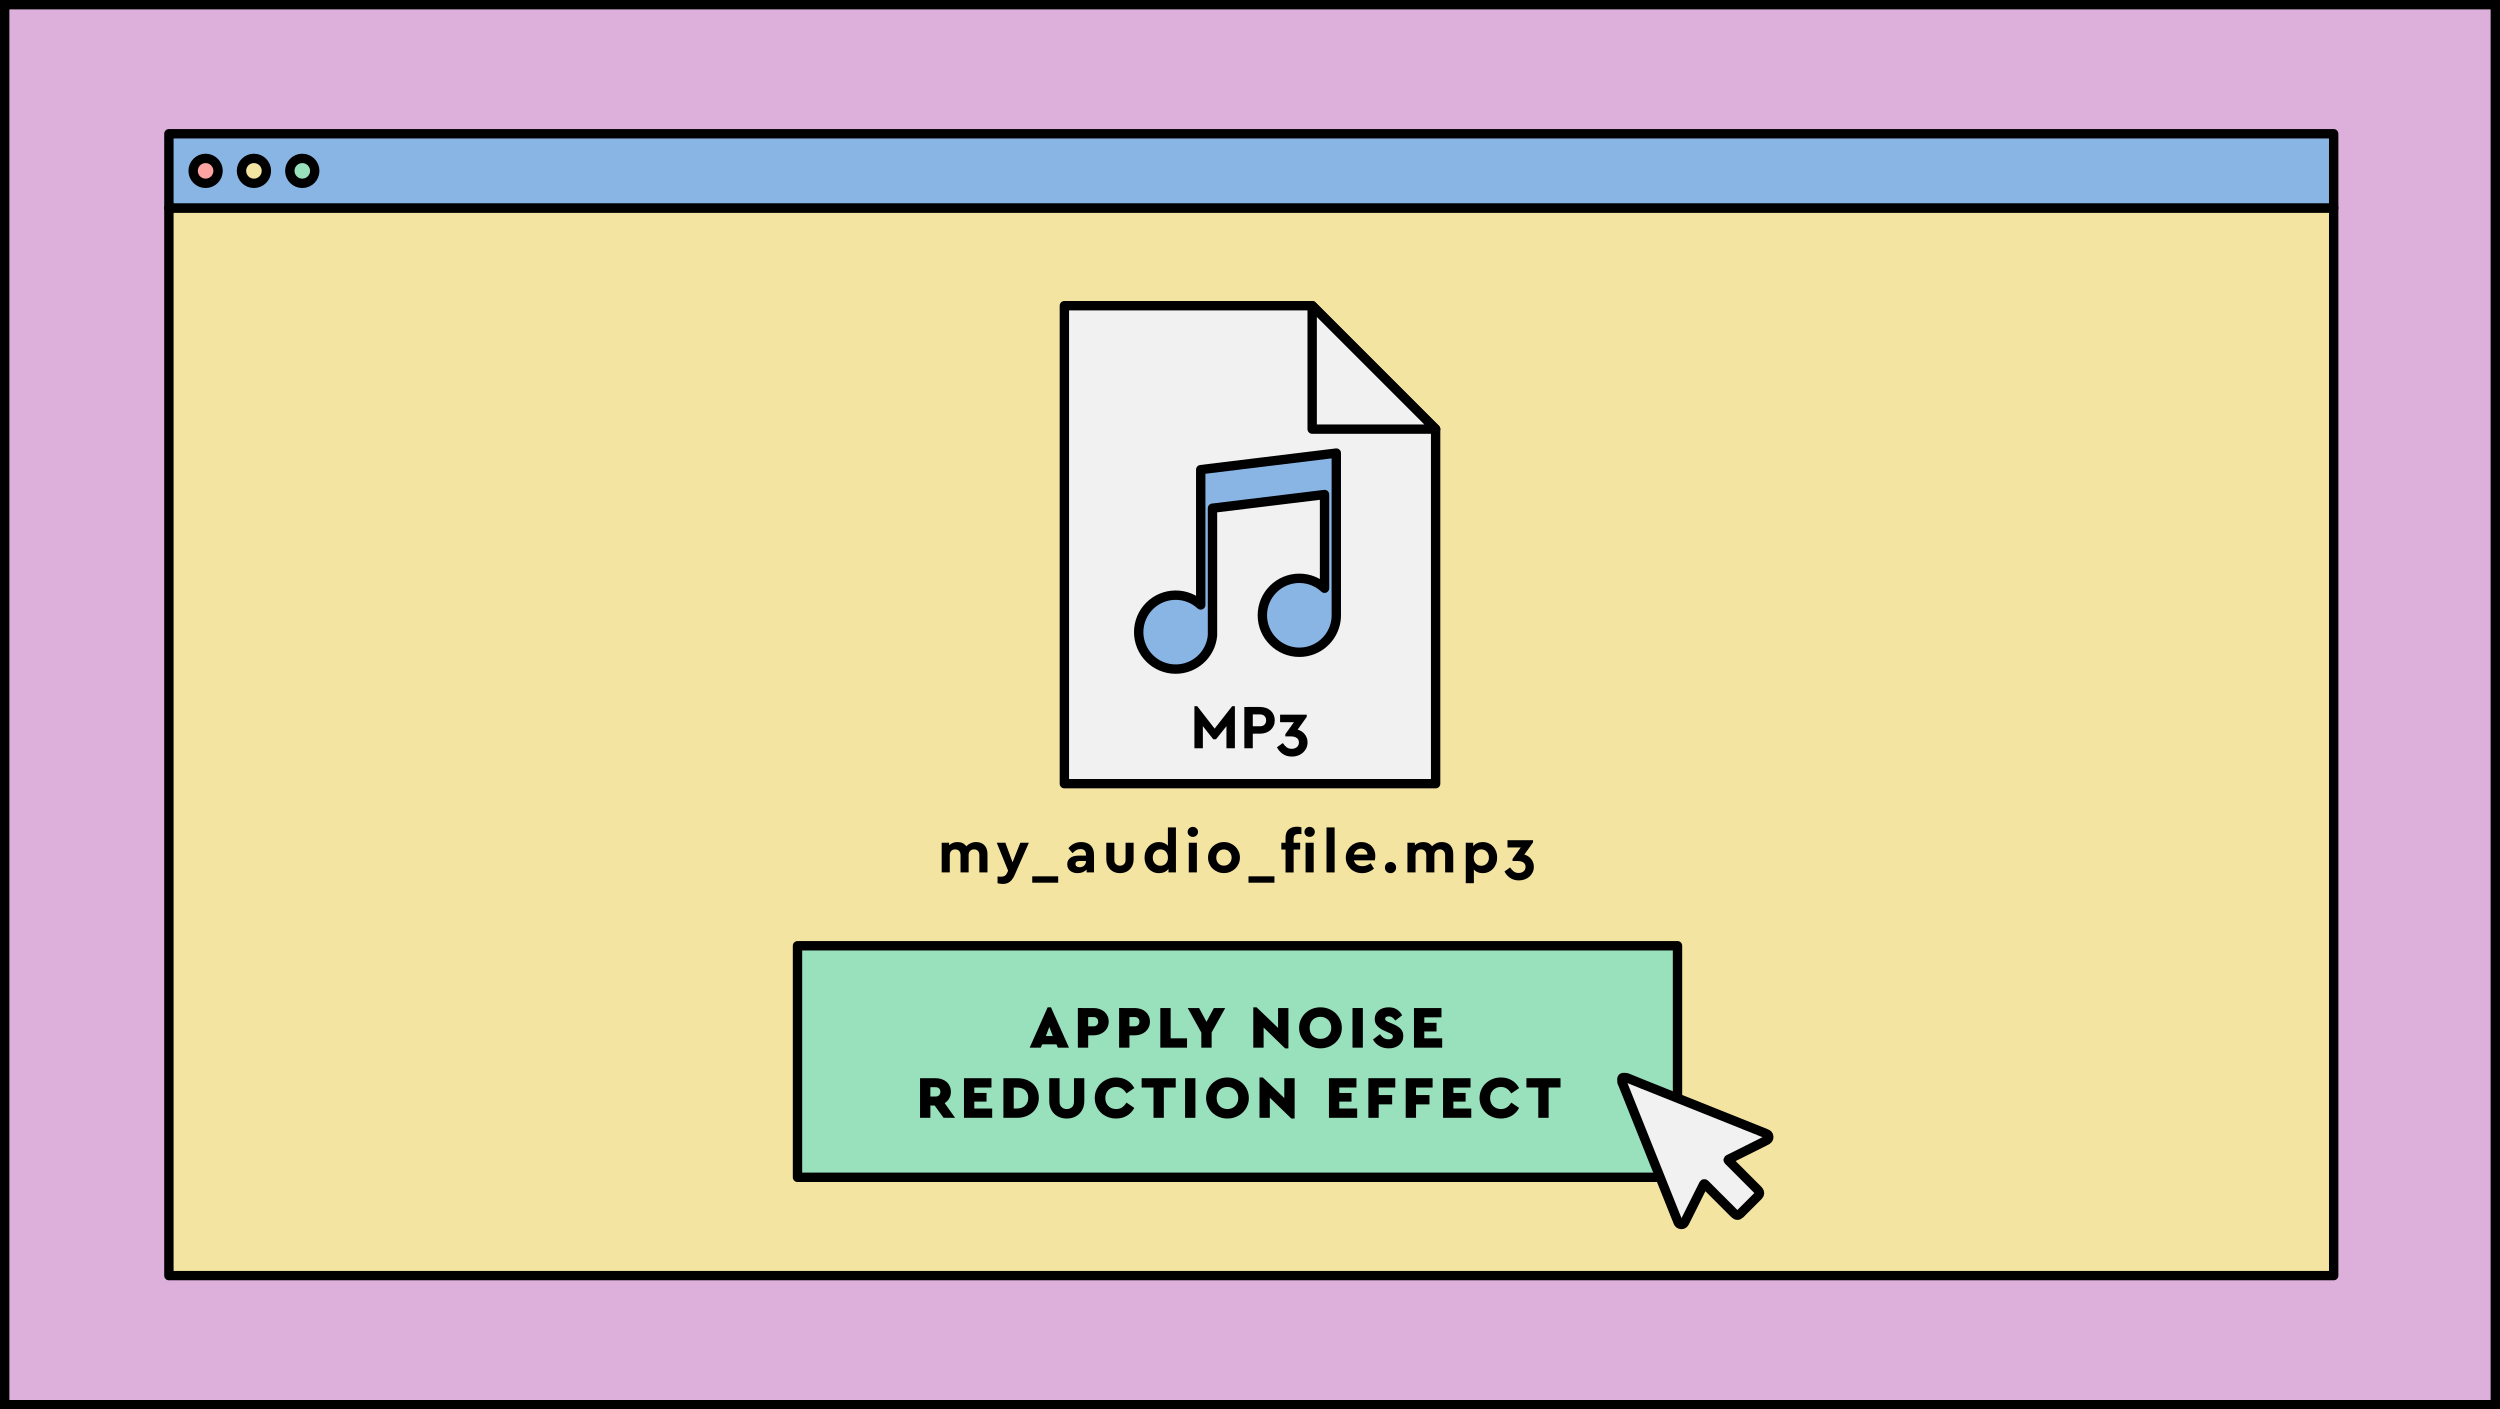 <?xml version="1.0" encoding="utf-8"?>
<!-- Generator: Adobe Illustrator 26.2.1, SVG Export Plug-In . SVG Version: 6.00 Build 0)  -->
<svg version="1.1" xmlns="http://www.w3.org/2000/svg" xmlns:xlink="http://www.w3.org/1999/xlink" x="0px" y="0px"
	 viewBox="0 0 800 451" enable-background="new 0 0 800 451" xml:space="preserve">
<rect x="0" y="0" width="800" height="451" fill="#808080" stroke="none"/>
<g id="Layer_4" display="none">
</g>
<g id="restaurant_walls">
</g>
<g id="restaurant_floor">
</g>
<g id="tables">
</g>
<g id="fence">
</g>
<g id="reception">
</g>
<g id="kitchen_floor_00000054956652455305707380000000205848265920542856_">
</g>
<g id="guides">
</g>
<g id="walls">
</g>
<g id="Layer_15" display="none">
</g>
<g id="kitchen">
</g>
<g id="people">
	<g>
		<rect x="1.5" y="1.5" fill="#DDAFDB" width="797" height="448"/>
		<path d="M797,3v445H3V3H797 M800,0H0v451h800V0L800,0z"/>
	</g>
	
		<rect x="54.049" y="66.545" fill="#F4E4A2" stroke="#000000" stroke-width="3" stroke-linejoin="round" stroke-miterlimit="10" width="692.728" height="341.649"/>
	
		<rect x="54.049" y="42.806" fill="#89B5E5" stroke="#000000" stroke-width="3" stroke-linejoin="round" stroke-miterlimit="10" width="692.728" height="23.739"/>
	
		<circle fill="#FCA4A2" stroke="#000000" stroke-width="3" stroke-linejoin="round" stroke-miterlimit="10" cx="65.792" cy="54.675" r="3.991"/>
	
		<circle fill="#F4E4A2" stroke="#000000" stroke-width="3" stroke-linejoin="round" stroke-miterlimit="10" cx="81.261" cy="54.675" r="3.991"/>
	
		<circle fill="#99E0BC" stroke="#000000" stroke-width="3" stroke-linecap="round" stroke-linejoin="round" stroke-miterlimit="10" cx="96.73" cy="54.675" r="3.991"/>
	<g>
		
			<polygon fill="#F1F1F2" stroke="#000000" stroke-width="3" stroke-linecap="round" stroke-linejoin="round" stroke-miterlimit="10" points="
			459.4,137.322 459.4,250.776 340.6,250.776 340.6,97.817 419.894,97.817 		"/>
		
			<polygon fill="#F1F1F2" stroke="#000000" stroke-width="3" stroke-linecap="round" stroke-linejoin="round" stroke-miterlimit="10" points="
			459.4,137.322 419.894,137.322 419.894,97.817 		"/>
		<path fill="#89B5E5" stroke="#000000" stroke-width="3" stroke-linejoin="round" stroke-miterlimit="10" d="M427.617,144.984
			v51.911c0,0.607-0.046,1.203-0.134,1.785c-0.861,5.687-5.77,10.046-11.698,10.046c-6.534,0-11.832-5.297-11.832-11.832
			c0-6.535,5.297-11.832,11.832-11.832c3.118,0,5.954,1.206,8.067,3.177v-29.991l-35.855,4.379v40.73
			c-0.542,6.032-5.611,10.76-11.784,10.76c-6.534,0-11.832-5.297-11.832-11.832c0-6.535,5.297-11.832,11.832-11.832
			c3.094,0,5.911,1.188,8.019,3.133v-43.303L427.617,144.984z"/>
		<g>
			<g>
				<path d="M395.166,239.441h-2.703v-7.068l-3.344,4.186h-0.881l-3.324-4.186v7.068h-2.703v-13.455h0.901l5.566,7.168l5.606-7.168
					h0.881V239.441z"/>
				<path d="M403.175,226.226c0.693,0,1.331,0.1,1.912,0.301c0.58,0.199,1.081,0.486,1.502,0.861c0.42,0.373,0.747,0.824,0.98,1.352
					s0.351,1.111,0.351,1.752s-0.117,1.221-0.351,1.742c-0.233,0.52-0.561,0.971-0.98,1.352c-0.421,0.379-0.922,0.674-1.502,0.881
					c-0.581,0.207-1.219,0.311-1.912,0.311h-2.283v4.664h-2.703v-13.215H403.175z M400.892,228.609v3.805h2.263
					c0.641,0,1.135-0.178,1.481-0.531c0.348-0.354,0.521-0.816,0.521-1.391c0-0.561-0.174-1.016-0.521-1.361
					c-0.347-0.348-0.841-0.521-1.481-0.521H400.892z"/>
				<path d="M418.152,229.41l-2.903,4.064c0.4,0.121,0.791,0.295,1.172,0.521c0.38,0.227,0.717,0.514,1.011,0.861
					c0.294,0.346,0.53,0.744,0.711,1.191s0.271,0.951,0.271,1.512c0,0.68-0.134,1.297-0.4,1.852
					c-0.268,0.553-0.624,1.031-1.071,1.432s-0.975,0.711-1.582,0.932c-0.607,0.219-1.251,0.33-1.933,0.33
					c-1.147,0-2.129-0.281-2.943-0.842s-1.435-1.275-1.861-2.143l1.882-1.342c0.373,0.574,0.78,1.025,1.222,1.352
					c0.44,0.328,0.98,0.492,1.621,0.492c0.654,0,1.202-0.182,1.643-0.541c0.44-0.361,0.66-0.861,0.66-1.502
					c0-0.627-0.233-1.107-0.7-1.441c-0.468-0.334-1.142-0.502-2.022-0.502h-1.622v-0.699l2.743-3.826h-4.425v-2.422h8.529V229.41z"
					/>
			</g>
		</g>
	</g>
	
		<rect x="255.199" y="302.64" fill="#99E0BC" stroke="#000000" stroke-width="3" stroke-linecap="round" stroke-linejoin="round" stroke-miterlimit="10" width="281.602" height="74.102"/>
	<g>
		<path d="M342.073,335.249h-3.554l-0.461-1.057h-4.552l-0.461,1.057h-3.554l5.763-12.907h1.056L342.073,335.249z M334.678,331.542
			h2.208l-1.095-2.919L334.678,331.542z"/>
		<path d="M349.889,322.572c0.691,0,1.338,0.104,1.939,0.308c0.602,0.205,1.121,0.493,1.556,0.864
			c0.436,0.372,0.778,0.829,1.028,1.373c0.249,0.545,0.374,1.149,0.374,1.815c0,0.653-0.125,1.248-0.374,1.786
			c-0.25,0.538-0.593,0.999-1.028,1.383c-0.435,0.384-0.954,0.682-1.556,0.894c-0.602,0.211-1.248,0.316-1.939,0.316h-1.671v3.938
			h-3.304v-12.677H349.889z M348.218,325.454v2.977h1.69c0.461,0,0.828-0.138,1.104-0.413s0.413-0.637,0.413-1.085
			s-0.138-0.807-0.413-1.075c-0.275-0.27-0.643-0.403-1.104-0.403H348.218z"/>
		<path d="M363.085,322.572c0.691,0,1.338,0.104,1.939,0.308c0.602,0.205,1.121,0.493,1.556,0.864
			c0.436,0.372,0.778,0.829,1.028,1.373c0.249,0.545,0.374,1.149,0.374,1.815c0,0.653-0.125,1.248-0.374,1.786
			c-0.25,0.538-0.593,0.999-1.028,1.383c-0.435,0.384-0.954,0.682-1.556,0.894c-0.602,0.211-1.248,0.316-1.939,0.316h-1.671v3.938
			h-3.304v-12.677H363.085z M361.414,325.454v2.977h1.69c0.461,0,0.828-0.138,1.104-0.413s0.413-0.637,0.413-1.085
			s-0.138-0.807-0.413-1.075c-0.275-0.27-0.643-0.403-1.104-0.403H361.414z"/>
		<path d="M374.608,332.272h5.243v2.977h-8.547v-12.677h3.304V332.272z"/>
		<path d="M387.726,330.389v4.859h-3.304v-4.821l-4.36-7.855h3.649l2.362,4.418l2.362-4.418h3.631L387.726,330.389z"/>
		<path d="M408.988,328.929v-6.357h3.304v12.907h-1.057l-6.876-6.665v6.435h-3.304v-12.907h1.057L408.988,328.929z"/>
		<path d="M422.528,322.341c0.947,0,1.838,0.167,2.67,0.5s1.559,0.794,2.18,1.383s1.111,1.284,1.47,2.084s0.538,1.668,0.538,2.603
			s-0.18,1.802-0.538,2.603c-0.358,0.8-0.849,1.495-1.47,2.084s-1.348,1.05-2.18,1.383c-0.832,0.332-1.723,0.499-2.67,0.499
			s-1.834-0.167-2.66-0.499c-0.825-0.333-1.546-0.794-2.16-1.383c-0.615-0.589-1.102-1.284-1.46-2.084
			c-0.358-0.801-0.538-1.668-0.538-2.603s0.18-1.803,0.538-2.603s0.845-1.495,1.46-2.084c0.614-0.589,1.335-1.05,2.16-1.383
			C420.694,322.508,421.581,322.341,422.528,322.341z M422.547,325.376c-0.513,0-0.979,0.086-1.402,0.259
			c-0.422,0.173-0.787,0.413-1.095,0.721c-0.307,0.308-0.544,0.679-0.71,1.114c-0.167,0.436-0.25,0.915-0.25,1.44
			c0,0.537,0.083,1.024,0.25,1.459c0.166,0.436,0.403,0.807,0.71,1.114c0.308,0.308,0.673,0.545,1.095,0.711
			c0.423,0.166,0.89,0.25,1.402,0.25c0.486,0,0.941-0.084,1.363-0.25c0.423-0.166,0.788-0.403,1.095-0.711
			c0.308-0.308,0.551-0.679,0.73-1.114c0.179-0.435,0.269-0.922,0.269-1.459c0-0.525-0.09-1.005-0.269-1.44
			c-0.18-0.436-0.423-0.807-0.73-1.114c-0.307-0.308-0.672-0.548-1.095-0.721C423.489,325.462,423.034,325.376,422.547,325.376z"/>
		<path d="M436.107,335.249h-3.304v-12.677h3.304V335.249z"/>
		<path d="M444.346,322.341c1.114,0,2.022,0.244,2.728,0.73c0.704,0.486,1.241,1.095,1.613,1.824l-2.209,1.69
			c-0.295-0.423-0.596-0.752-0.902-0.989c-0.308-0.236-0.705-0.355-1.191-0.355c-0.333,0-0.604,0.062-0.816,0.183
			c-0.211,0.122-0.316,0.33-0.316,0.624c0,0.244,0.083,0.436,0.25,0.576c0.166,0.142,0.447,0.295,0.845,0.461l1.46,0.615
			c1.062,0.448,1.869,0.963,2.42,1.546c0.55,0.583,0.825,1.342,0.825,2.276c0,0.627-0.118,1.184-0.354,1.671
			c-0.237,0.486-0.567,0.899-0.989,1.238c-0.423,0.34-0.916,0.599-1.479,0.778c-0.563,0.179-1.171,0.269-1.824,0.269
			c-1.165,0-2.187-0.26-3.063-0.778s-1.54-1.206-1.988-2.064l2.229-1.69c0.153,0.205,0.319,0.407,0.499,0.605
			s0.381,0.375,0.605,0.528c0.224,0.153,0.477,0.275,0.759,0.365c0.281,0.089,0.602,0.134,0.96,0.134
			c0.87,0,1.306-0.307,1.306-0.922c0-0.294-0.103-0.515-0.307-0.662c-0.205-0.147-0.532-0.317-0.979-0.51l-1.307-0.576
			c-1.012-0.447-1.799-0.973-2.362-1.574s-0.845-1.351-0.845-2.247c0-0.563,0.108-1.076,0.326-1.537s0.525-0.854,0.922-1.181
			c0.396-0.327,0.867-0.579,1.412-0.759C443.114,322.431,443.706,322.341,444.346,322.341z"/>
		<path d="M461.267,325.549h-5.493v1.748h3.918v2.766h-3.918v2.209h5.724v2.977h-9.027v-12.677h8.797V325.549z"/>
		<path d="M299.386,345.023c0.691,0,1.338,0.104,1.939,0.308c0.602,0.205,1.121,0.493,1.556,0.864
			c0.436,0.372,0.778,0.829,1.028,1.373c0.249,0.545,0.374,1.149,0.374,1.815c0,0.807-0.18,1.518-0.538,2.132
			s-0.845,1.107-1.459,1.479l3.342,4.706h-3.688l-2.862-3.938h-1.363v3.938h-3.304v-12.677H299.386z M297.715,347.905v2.977h1.69
			c0.461,0,0.828-0.138,1.104-0.413s0.413-0.637,0.413-1.085s-0.138-0.807-0.413-1.075c-0.275-0.27-0.643-0.403-1.104-0.403H297.715
			z"/>
		<path d="M317.267,348h-5.493v1.748h3.918v2.766h-3.918v2.209h5.724v2.977h-9.027v-12.677h8.797V348z"/>
		<path d="M325.507,345.023c0.973,0,1.882,0.145,2.727,0.433c0.846,0.288,1.578,0.704,2.199,1.248
			c0.621,0.545,1.107,1.207,1.46,1.988c0.352,0.781,0.528,1.658,0.528,2.631c0,0.961-0.177,1.832-0.528,2.612
			c-0.353,0.781-0.839,1.45-1.46,2.007c-0.621,0.558-1.354,0.989-2.199,1.297c-0.845,0.308-1.754,0.461-2.727,0.461h-4.418v-12.677
			H325.507z M324.393,348.02v6.703h1.095c0.499,0,0.967-0.077,1.402-0.23c0.435-0.154,0.81-0.375,1.123-0.663
			s0.563-0.644,0.749-1.066c0.186-0.422,0.278-0.902,0.278-1.44c0-0.562-0.093-1.053-0.278-1.469s-0.436-0.759-0.749-1.027
			c-0.313-0.27-0.688-0.471-1.123-0.605c-0.436-0.135-0.903-0.201-1.402-0.201H324.393z"/>
		<path d="M346.979,352.322c0,0.845-0.141,1.613-0.422,2.305c-0.282,0.691-0.673,1.284-1.172,1.776
			c-0.5,0.493-1.092,0.871-1.776,1.134c-0.686,0.262-1.432,0.394-2.238,0.394s-1.553-0.132-2.237-0.394
			c-0.686-0.263-1.277-0.641-1.776-1.134c-0.5-0.492-0.891-1.085-1.172-1.776s-0.423-1.46-0.423-2.305v-7.299h3.304v7.549
			c0,0.729,0.215,1.3,0.644,1.709c0.429,0.41,0.982,0.615,1.661,0.615s1.232-0.205,1.662-0.615c0.429-0.409,0.643-0.979,0.643-1.709
			v-7.549h3.304V352.322z"/>
		<path d="M357.178,344.792c1.28,0,2.423,0.295,3.428,0.884s1.796,1.428,2.372,2.517l-2.516,1.709
			c-0.385-0.653-0.843-1.162-1.373-1.527c-0.532-0.364-1.176-0.547-1.931-0.547c-0.499,0-0.96,0.086-1.383,0.259
			s-0.787,0.413-1.095,0.721s-0.548,0.679-0.721,1.114s-0.259,0.922-0.259,1.459c0,0.538,0.086,1.021,0.259,1.45
			c0.173,0.43,0.413,0.797,0.721,1.104s0.672,0.545,1.095,0.711s0.884,0.25,1.383,0.25c0.755,0,1.398-0.183,1.931-0.548
			c0.53-0.365,0.988-0.874,1.373-1.527l2.516,1.71c-0.576,1.088-1.37,1.927-2.382,2.516c-1.011,0.59-2.157,0.884-3.438,0.884
			c-0.96,0-1.856-0.167-2.688-0.499c-0.833-0.333-1.557-0.794-2.171-1.383s-1.098-1.284-1.45-2.084
			c-0.353-0.801-0.528-1.668-0.528-2.603s0.176-1.803,0.528-2.603s0.839-1.495,1.46-2.084s1.348-1.05,2.18-1.383
			S356.217,344.792,357.178,344.792z"/>
		<path d="M376.231,348h-3.803v9.699h-3.304V348h-3.803v-2.978h10.909V348z"/>
		<path d="M382.531,357.7h-3.304v-12.677h3.304V357.7z"/>
		<path d="M392.767,344.792c0.947,0,1.838,0.167,2.67,0.5s1.559,0.794,2.18,1.383s1.111,1.284,1.47,2.084s0.538,1.668,0.538,2.603
			s-0.18,1.802-0.538,2.603c-0.358,0.8-0.849,1.495-1.47,2.084s-1.348,1.05-2.18,1.383c-0.832,0.332-1.723,0.499-2.67,0.499
			s-1.834-0.167-2.66-0.499c-0.825-0.333-1.546-0.794-2.16-1.383c-0.615-0.589-1.102-1.284-1.46-2.084
			c-0.358-0.801-0.538-1.668-0.538-2.603s0.18-1.803,0.538-2.603s0.845-1.495,1.46-2.084c0.614-0.589,1.335-1.05,2.16-1.383
			C390.933,344.959,391.82,344.792,392.767,344.792z M392.787,347.828c-0.513,0-0.979,0.086-1.402,0.259
			c-0.422,0.173-0.787,0.413-1.095,0.721c-0.307,0.308-0.544,0.679-0.71,1.114c-0.167,0.436-0.25,0.915-0.25,1.44
			c0,0.537,0.083,1.024,0.25,1.459c0.166,0.436,0.403,0.807,0.71,1.114c0.308,0.308,0.673,0.545,1.095,0.711
			c0.423,0.166,0.89,0.25,1.402,0.25c0.486,0,0.941-0.084,1.363-0.25c0.423-0.166,0.788-0.403,1.095-0.711
			c0.308-0.308,0.551-0.679,0.73-1.114c0.179-0.435,0.269-0.922,0.269-1.459c0-0.525-0.09-1.005-0.269-1.44
			c-0.18-0.436-0.423-0.807-0.73-1.114c-0.307-0.308-0.672-0.548-1.095-0.721C393.728,347.914,393.273,347.828,392.787,347.828z"/>
		<path d="M410.975,351.38v-6.357h3.304v12.907h-1.057l-6.876-6.665v6.435h-3.304v-12.907h1.057L410.975,351.38z"/>
		<path d="M434.061,348h-5.493v1.748h3.918v2.766h-3.918v2.209h5.724v2.977h-9.027v-12.677h8.797V348z"/>
		<path d="M446.487,348h-5.301v2.42h4.302v2.977h-4.302v4.303h-3.304v-12.677h8.604V348z"/>
		<path d="M458.433,348h-5.301v2.42h4.302v2.977h-4.302v4.303h-3.304v-12.677h8.604V348z"/>
		<path d="M470.572,348h-5.493v1.748h3.918v2.766h-3.918v2.209h5.724v2.977h-9.027v-12.677h8.797V348z"/>
		<path d="M480.31,344.792c1.28,0,2.423,0.295,3.428,0.884s1.796,1.428,2.372,2.517l-2.516,1.709
			c-0.385-0.653-0.843-1.162-1.373-1.527c-0.532-0.364-1.176-0.547-1.931-0.547c-0.499,0-0.96,0.086-1.383,0.259
			s-0.787,0.413-1.095,0.721s-0.548,0.679-0.721,1.114s-0.259,0.922-0.259,1.459c0,0.538,0.086,1.021,0.259,1.45
			c0.173,0.43,0.413,0.797,0.721,1.104s0.672,0.545,1.095,0.711s0.884,0.25,1.383,0.25c0.755,0,1.398-0.183,1.931-0.548
			c0.53-0.365,0.988-0.874,1.373-1.527l2.516,1.71c-0.576,1.088-1.37,1.927-2.382,2.516c-1.011,0.59-2.157,0.884-3.438,0.884
			c-0.96,0-1.856-0.167-2.688-0.499c-0.833-0.333-1.557-0.794-2.171-1.383s-1.098-1.284-1.45-2.084
			c-0.353-0.801-0.528-1.668-0.528-2.603s0.176-1.803,0.528-2.603s0.839-1.495,1.46-2.084s1.348-1.05,2.18-1.383
			S479.349,344.792,480.31,344.792z"/>
		<path d="M499.363,348h-3.803v9.699h-3.304V348h-3.803v-2.978h10.909V348z"/>
	</g>
	<g>
		<path d="M312.399,269.459c0.563,0,1.069,0.094,1.518,0.278c0.448,0.187,0.826,0.445,1.133,0.778
			c0.308,0.333,0.541,0.733,0.701,1.2c0.16,0.468,0.24,0.989,0.24,1.565v5.896h-2.593v-5.531c0-0.576-0.153-1.027-0.461-1.354
			c-0.308-0.326-0.718-0.489-1.229-0.489c-0.525,0-0.947,0.163-1.268,0.489c-0.32,0.327-0.48,0.759-0.48,1.297v5.589h-2.593v-5.531
			c0-0.576-0.153-1.027-0.461-1.354c-0.307-0.326-0.724-0.489-1.248-0.489c-0.525,0-0.944,0.163-1.258,0.489
			c-0.314,0.327-0.471,0.778-0.471,1.354v5.531h-2.593v-9.507h2.381v0.845c0.32-0.333,0.704-0.592,1.153-0.778
			c0.447-0.185,0.96-0.278,1.536-0.278c0.64,0,1.193,0.119,1.661,0.355c0.468,0.237,0.849,0.573,1.143,1.009
			c0.372-0.41,0.826-0.74,1.364-0.989C311.112,269.584,311.72,269.459,312.399,269.459z"/>
		<path d="M324.692,280.004c-0.436,0.985-0.954,1.709-1.556,2.17c-0.603,0.461-1.345,0.691-2.229,0.691
			c-0.281,0-0.569-0.022-0.864-0.067s-0.57-0.099-0.826-0.163v-2.17c0.23,0.025,0.436,0.045,0.615,0.058
			c0.179,0.013,0.352,0.019,0.519,0.019c0.409,0,0.777-0.08,1.104-0.239c0.326-0.161,0.611-0.51,0.854-1.047l0.288-0.634
			l-3.649-8.95h2.766l2.305,6.261l2.478-6.261h2.747L324.692,280.004z"/>
		<path d="M338.617,282.462h-8.298v-2.036h8.298V282.462z"/>
		<path d="M346.01,269.459c0.602,0,1.152,0.087,1.652,0.26c0.499,0.173,0.928,0.429,1.286,0.768c0.358,0.34,0.637,0.763,0.836,1.269
			c0.198,0.506,0.298,1.098,0.298,1.776v5.646h-2.362v-0.922c-0.333,0.358-0.746,0.641-1.239,0.845
			c-0.493,0.205-1.054,0.308-1.681,0.308c-0.512,0-0.973-0.074-1.383-0.221c-0.41-0.147-0.756-0.346-1.037-0.596
			s-0.496-0.547-0.644-0.893s-0.221-0.724-0.221-1.134c0-0.87,0.323-1.549,0.97-2.036c0.646-0.486,1.527-0.729,2.642-0.729h2.381
			v-0.423c0-0.524-0.147-0.935-0.441-1.229c-0.295-0.295-0.743-0.442-1.345-0.442c-0.499,0-0.944,0.115-1.335,0.346
			s-0.784,0.551-1.181,0.961l-1.325-1.595C342.957,270.113,344.333,269.459,346.01,269.459z M345.492,277.507
			c0.563,0,1.04-0.173,1.431-0.519s0.586-0.8,0.586-1.363v-0.115h-2.035c-0.884,0-1.326,0.319-1.326,0.96
			c0,0.333,0.125,0.589,0.375,0.769C344.772,277.417,345.095,277.507,345.492,277.507z"/>
		<path d="M362.758,274.991c0,0.68-0.112,1.291-0.336,1.835c-0.225,0.544-0.531,1.008-0.922,1.393
			c-0.391,0.384-0.852,0.679-1.383,0.883c-0.531,0.205-1.104,0.308-1.719,0.308c-0.628,0-1.207-0.103-1.738-0.308
			c-0.532-0.204-0.993-0.499-1.383-0.883c-0.392-0.385-0.698-0.849-0.922-1.393c-0.225-0.544-0.337-1.155-0.337-1.835v-5.319h2.574
			v5.531c0,0.563,0.173,1.008,0.519,1.335c0.346,0.326,0.774,0.489,1.287,0.489c0.499,0,0.922-0.163,1.268-0.489
			c0.346-0.327,0.519-0.771,0.519-1.335v-5.531h2.573V274.991z"/>
		<path d="M376.298,279.178h-2.382v-1.152c-0.333,0.448-0.759,0.791-1.277,1.027c-0.519,0.237-1.11,0.355-1.776,0.355
			c-0.679,0-1.3-0.125-1.863-0.375c-0.563-0.249-1.046-0.595-1.449-1.037c-0.403-0.441-0.721-0.966-0.951-1.574
			s-0.346-1.271-0.346-1.988c0-0.717,0.115-1.38,0.346-1.987c0.23-0.608,0.551-1.134,0.96-1.575c0.41-0.442,0.896-0.788,1.46-1.037
			c0.563-0.25,1.178-0.375,1.844-0.375c0.602,0,1.146,0.103,1.633,0.308s0.896,0.493,1.229,0.864v-5.858h2.573V279.178z
			 M371.324,271.803c-0.333,0-0.646,0.061-0.94,0.183c-0.295,0.121-0.555,0.294-0.778,0.519c-0.225,0.224-0.4,0.499-0.528,0.825
			c-0.128,0.327-0.192,0.688-0.192,1.085c0,0.41,0.064,0.775,0.192,1.096c0.128,0.319,0.301,0.595,0.519,0.825
			s0.477,0.407,0.778,0.528c0.301,0.122,0.617,0.183,0.95,0.183c0.295,0,0.586-0.051,0.874-0.153s0.548-0.26,0.778-0.471
			c0.23-0.212,0.416-0.48,0.557-0.807c0.141-0.327,0.211-0.721,0.211-1.182c0-0.448-0.07-0.838-0.211-1.172
			c-0.141-0.332-0.323-0.607-0.548-0.825c-0.224-0.218-0.479-0.378-0.768-0.48S371.631,271.803,371.324,271.803z"/>
		<path d="M381.715,264.6c0.448,0,0.836,0.154,1.162,0.461c0.326,0.308,0.49,0.691,0.49,1.152c0,0.449-0.164,0.826-0.49,1.134
			s-0.714,0.461-1.162,0.461c-0.461,0-0.854-0.153-1.181-0.461c-0.327-0.308-0.49-0.685-0.49-1.134c0-0.461,0.163-0.845,0.49-1.152
			C380.861,264.754,381.254,264.6,381.715,264.6z M383.003,279.178h-2.593v-9.507h2.593V279.178z"/>
		<path d="M391.664,269.459c0.704,0,1.366,0.128,1.987,0.385c0.621,0.256,1.162,0.604,1.623,1.046
			c0.461,0.442,0.826,0.964,1.095,1.565c0.27,0.603,0.403,1.256,0.403,1.959c0,0.705-0.134,1.361-0.403,1.969
			c-0.269,0.608-0.634,1.134-1.095,1.575s-1.002,0.791-1.623,1.047s-1.283,0.384-1.987,0.384s-1.367-0.128-1.988-0.384
			s-1.162-0.605-1.623-1.047s-0.822-0.967-1.085-1.575c-0.263-0.607-0.394-1.264-0.394-1.969c0-0.703,0.131-1.356,0.394-1.959
			c0.263-0.602,0.624-1.123,1.085-1.565c0.461-0.441,0.999-0.79,1.613-1.046C390.281,269.587,390.946,269.459,391.664,269.459z
			 M391.664,271.822c-0.729,0-1.322,0.247-1.776,0.74c-0.455,0.492-0.683,1.117-0.683,1.872c0,0.756,0.228,1.373,0.683,1.854
			c0.454,0.48,1.047,0.721,1.776,0.721c0.346,0,0.669-0.064,0.97-0.192s0.561-0.308,0.778-0.538c0.217-0.23,0.39-0.502,0.519-0.816
			c0.128-0.313,0.191-0.655,0.191-1.027c0-0.371-0.063-0.717-0.191-1.037c-0.129-0.319-0.302-0.596-0.519-0.826
			c-0.218-0.23-0.478-0.412-0.778-0.547S392.009,271.822,391.664,271.822z"/>
		<path d="M407.817,282.462h-8.298v-2.036h8.298V282.462z"/>
		<path d="M416.056,271.861h-2.094v7.317h-2.593v-7.317h-1.345v-2.189h1.345v-1.556c0-1.217,0.333-2.116,0.999-2.699
			c0.665-0.582,1.556-0.874,2.67-0.874c0.294,0,0.56,0.02,0.797,0.058c0.236,0.039,0.444,0.09,0.624,0.154v2.17
			c-0.308-0.038-0.57-0.058-0.787-0.058c-0.576,0-1.006,0.109-1.287,0.326c-0.282,0.219-0.423,0.603-0.423,1.153v1.325h2.094
			V271.861z M419.09,264.6c0.448,0,0.836,0.154,1.162,0.461c0.327,0.308,0.49,0.691,0.49,1.152c0,0.449-0.163,0.826-0.49,1.134
			c-0.326,0.308-0.714,0.461-1.162,0.461c-0.461,0-0.854-0.153-1.181-0.461s-0.49-0.685-0.49-1.134c0-0.461,0.164-0.845,0.49-1.152
			C418.236,264.754,418.629,264.6,419.09,264.6z M420.378,279.178h-2.593v-9.507h2.593V279.178z"/>
		<path d="M427.081,279.178h-2.593v-14.405h2.593V279.178z"/>
		<path d="M435.647,269.459c0.665,0,1.273,0.115,1.824,0.346s1.021,0.545,1.412,0.941c0.39,0.397,0.691,0.864,0.902,1.402
			c0.211,0.537,0.316,1.113,0.316,1.729c0,0.269-0.019,0.531-0.058,0.787c-0.038,0.257-0.076,0.468-0.115,0.634h-6.684
			c0.166,0.615,0.486,1.082,0.961,1.402c0.473,0.32,1.056,0.48,1.747,0.48c0.513,0,0.982-0.087,1.412-0.26
			c0.429-0.173,0.842-0.406,1.238-0.701l1.057,1.768c-0.538,0.448-1.12,0.797-1.748,1.046c-0.627,0.25-1.306,0.375-2.035,0.375
			c-0.756,0-1.454-0.128-2.094-0.384c-0.641-0.256-1.191-0.608-1.652-1.057s-0.822-0.973-1.085-1.575
			c-0.263-0.602-0.394-1.255-0.394-1.959s0.128-1.356,0.384-1.959c0.257-0.602,0.608-1.127,1.057-1.575
			c0.448-0.447,0.977-0.8,1.585-1.056C434.286,269.587,434.942,269.459,435.647,269.459z M435.55,271.553
			c-0.563,0-1.05,0.17-1.459,0.509c-0.41,0.34-0.692,0.811-0.846,1.412h4.36c-0.026-0.615-0.237-1.089-0.634-1.422
			C436.575,271.72,436.101,271.553,435.55,271.553z"/>
		<path d="M444.981,275.836c0.499,0,0.918,0.173,1.258,0.519c0.339,0.346,0.509,0.769,0.509,1.268c0,0.513-0.17,0.938-0.509,1.277
			c-0.34,0.339-0.759,0.509-1.258,0.509c-0.525,0-0.958-0.17-1.297-0.509s-0.509-0.765-0.509-1.277c0-0.499,0.17-0.922,0.509-1.268
			S444.456,275.836,444.981,275.836z"/>
		<path d="M461.44,269.459c0.563,0,1.069,0.094,1.518,0.278c0.448,0.187,0.826,0.445,1.133,0.778c0.308,0.333,0.541,0.733,0.701,1.2
			c0.16,0.468,0.24,0.989,0.24,1.565v5.896h-2.593v-5.531c0-0.576-0.153-1.027-0.461-1.354c-0.308-0.326-0.718-0.489-1.229-0.489
			c-0.525,0-0.947,0.163-1.268,0.489c-0.32,0.327-0.48,0.759-0.48,1.297v5.589h-2.593v-5.531c0-0.576-0.153-1.027-0.461-1.354
			c-0.307-0.326-0.724-0.489-1.248-0.489c-0.525,0-0.944,0.163-1.258,0.489c-0.314,0.327-0.471,0.778-0.471,1.354v5.531h-2.593
			v-9.507h2.381v0.845c0.32-0.333,0.704-0.592,1.153-0.778c0.447-0.185,0.96-0.278,1.536-0.278c0.64,0,1.193,0.119,1.661,0.355
			c0.468,0.237,0.849,0.573,1.143,1.009c0.372-0.41,0.826-0.74,1.364-0.989C460.153,269.584,460.761,269.459,461.44,269.459z"/>
		<path d="M474.482,269.459c0.665,0,1.283,0.125,1.854,0.375c0.569,0.249,1.056,0.595,1.459,1.037
			c0.403,0.441,0.721,0.964,0.951,1.565s0.346,1.261,0.346,1.978c0,0.718-0.115,1.38-0.346,1.988s-0.551,1.137-0.961,1.585
			c-0.409,0.448-0.896,0.797-1.459,1.046c-0.563,0.25-1.179,0.375-1.844,0.375c-1.204,0-2.151-0.378-2.843-1.133v4.359h-2.593
			v-12.964h2.381v1.171c0.333-0.447,0.759-0.79,1.277-1.027C473.223,269.579,473.816,269.459,474.482,269.459z M474.021,271.803
			c-0.308,0-0.605,0.051-0.894,0.153s-0.544,0.26-0.769,0.471c-0.224,0.211-0.406,0.48-0.547,0.807
			c-0.142,0.326-0.212,0.72-0.212,1.181c0,0.449,0.067,0.839,0.202,1.172s0.317,0.608,0.548,0.826s0.489,0.378,0.777,0.48
			s0.586,0.153,0.894,0.153c0.332,0,0.646-0.061,0.94-0.183c0.295-0.121,0.554-0.294,0.778-0.519
			c0.224-0.224,0.399-0.496,0.528-0.816c0.128-0.319,0.191-0.685,0.191-1.095c0-0.396-0.063-0.759-0.191-1.085
			c-0.129-0.326-0.305-0.605-0.528-0.836c-0.225-0.23-0.483-0.406-0.778-0.527C474.668,271.864,474.353,271.803,474.021,271.803z"/>
		<path d="M490.577,269.556l-2.785,3.898c0.384,0.115,0.759,0.282,1.123,0.499c0.365,0.219,0.688,0.493,0.971,0.826
			c0.281,0.333,0.509,0.714,0.682,1.143c0.173,0.43,0.259,0.913,0.259,1.45c0,0.653-0.128,1.246-0.384,1.776
			c-0.256,0.531-0.599,0.989-1.027,1.374c-0.43,0.384-0.935,0.682-1.518,0.893c-0.583,0.212-1.2,0.317-1.854,0.317
			c-1.102,0-2.042-0.27-2.823-0.807c-0.781-0.538-1.377-1.224-1.786-2.056l1.806-1.286c0.358,0.551,0.749,0.982,1.171,1.296
			c0.423,0.313,0.941,0.471,1.557,0.471c0.627,0,1.152-0.173,1.574-0.519c0.423-0.346,0.634-0.826,0.634-1.44
			c0-0.602-0.224-1.062-0.672-1.383s-1.095-0.48-1.939-0.48h-1.557v-0.672l2.632-3.669h-4.245v-2.323h8.183V269.556z"/>
	</g>
	<g id="_x30_vG0N7.tif">
		<g>
			
				<path fill="#F1F1F2" stroke="#000000" stroke-width="3" stroke-linecap="round" stroke-linejoin="round" stroke-miterlimit="10" d="
				M520.533,344.865c1.756,0.715,3.509,1.439,5.269,2.143c13.064,5.228,26.13,10.452,39.195,15.677
				c0.353,0.141,0.709,0.277,0.898,0.651c0.255,0.505,0.135,1.077-0.334,1.408c-0.228,0.16-0.483,0.285-0.733,0.41
				c-3.791,1.898-7.584,3.793-11.376,5.69c-0.569,0.284-0.569,0.288-0.131,0.726c2.987,2.988,5.975,5.975,8.961,8.963
				c0.163,0.163,0.329,0.326,0.472,0.507c0.401,0.509,0.41,1.067-0.041,1.523c-1.973,1.995-3.955,3.98-5.951,5.952
				c-0.528,0.521-1.125,0.465-1.699-0.107c-2.022-2.016-4.039-4.036-6.058-6.055c-1.109-1.109-2.228-2.207-3.319-3.333
				c-0.315-0.325-0.42-0.248-0.598,0.111c-1.894,3.812-3.801,7.617-5.706,11.424c-0.111,0.221-0.223,0.442-0.344,0.658
				c-0.227,0.407-0.56,0.644-1.043,0.62c-0.5-0.025-0.828-0.292-1.011-0.746c-0.506-1.255-1.009-2.51-1.512-3.766
				c-5.391-13.479-10.781-26.957-16.174-40.435c-0.073-0.183-0.167-0.358-0.251-0.536c0.008-0.495-0.17-1.158,0.08-1.435
				C519.347,344.674,520.046,344.865,520.533,344.865z"/>
		</g>
	</g>
</g>
<g id="kitchen_2">
</g>
<g id="Layer_12" display="none">
</g>
<g id="Layer_10" display="none">
</g>
</svg>
